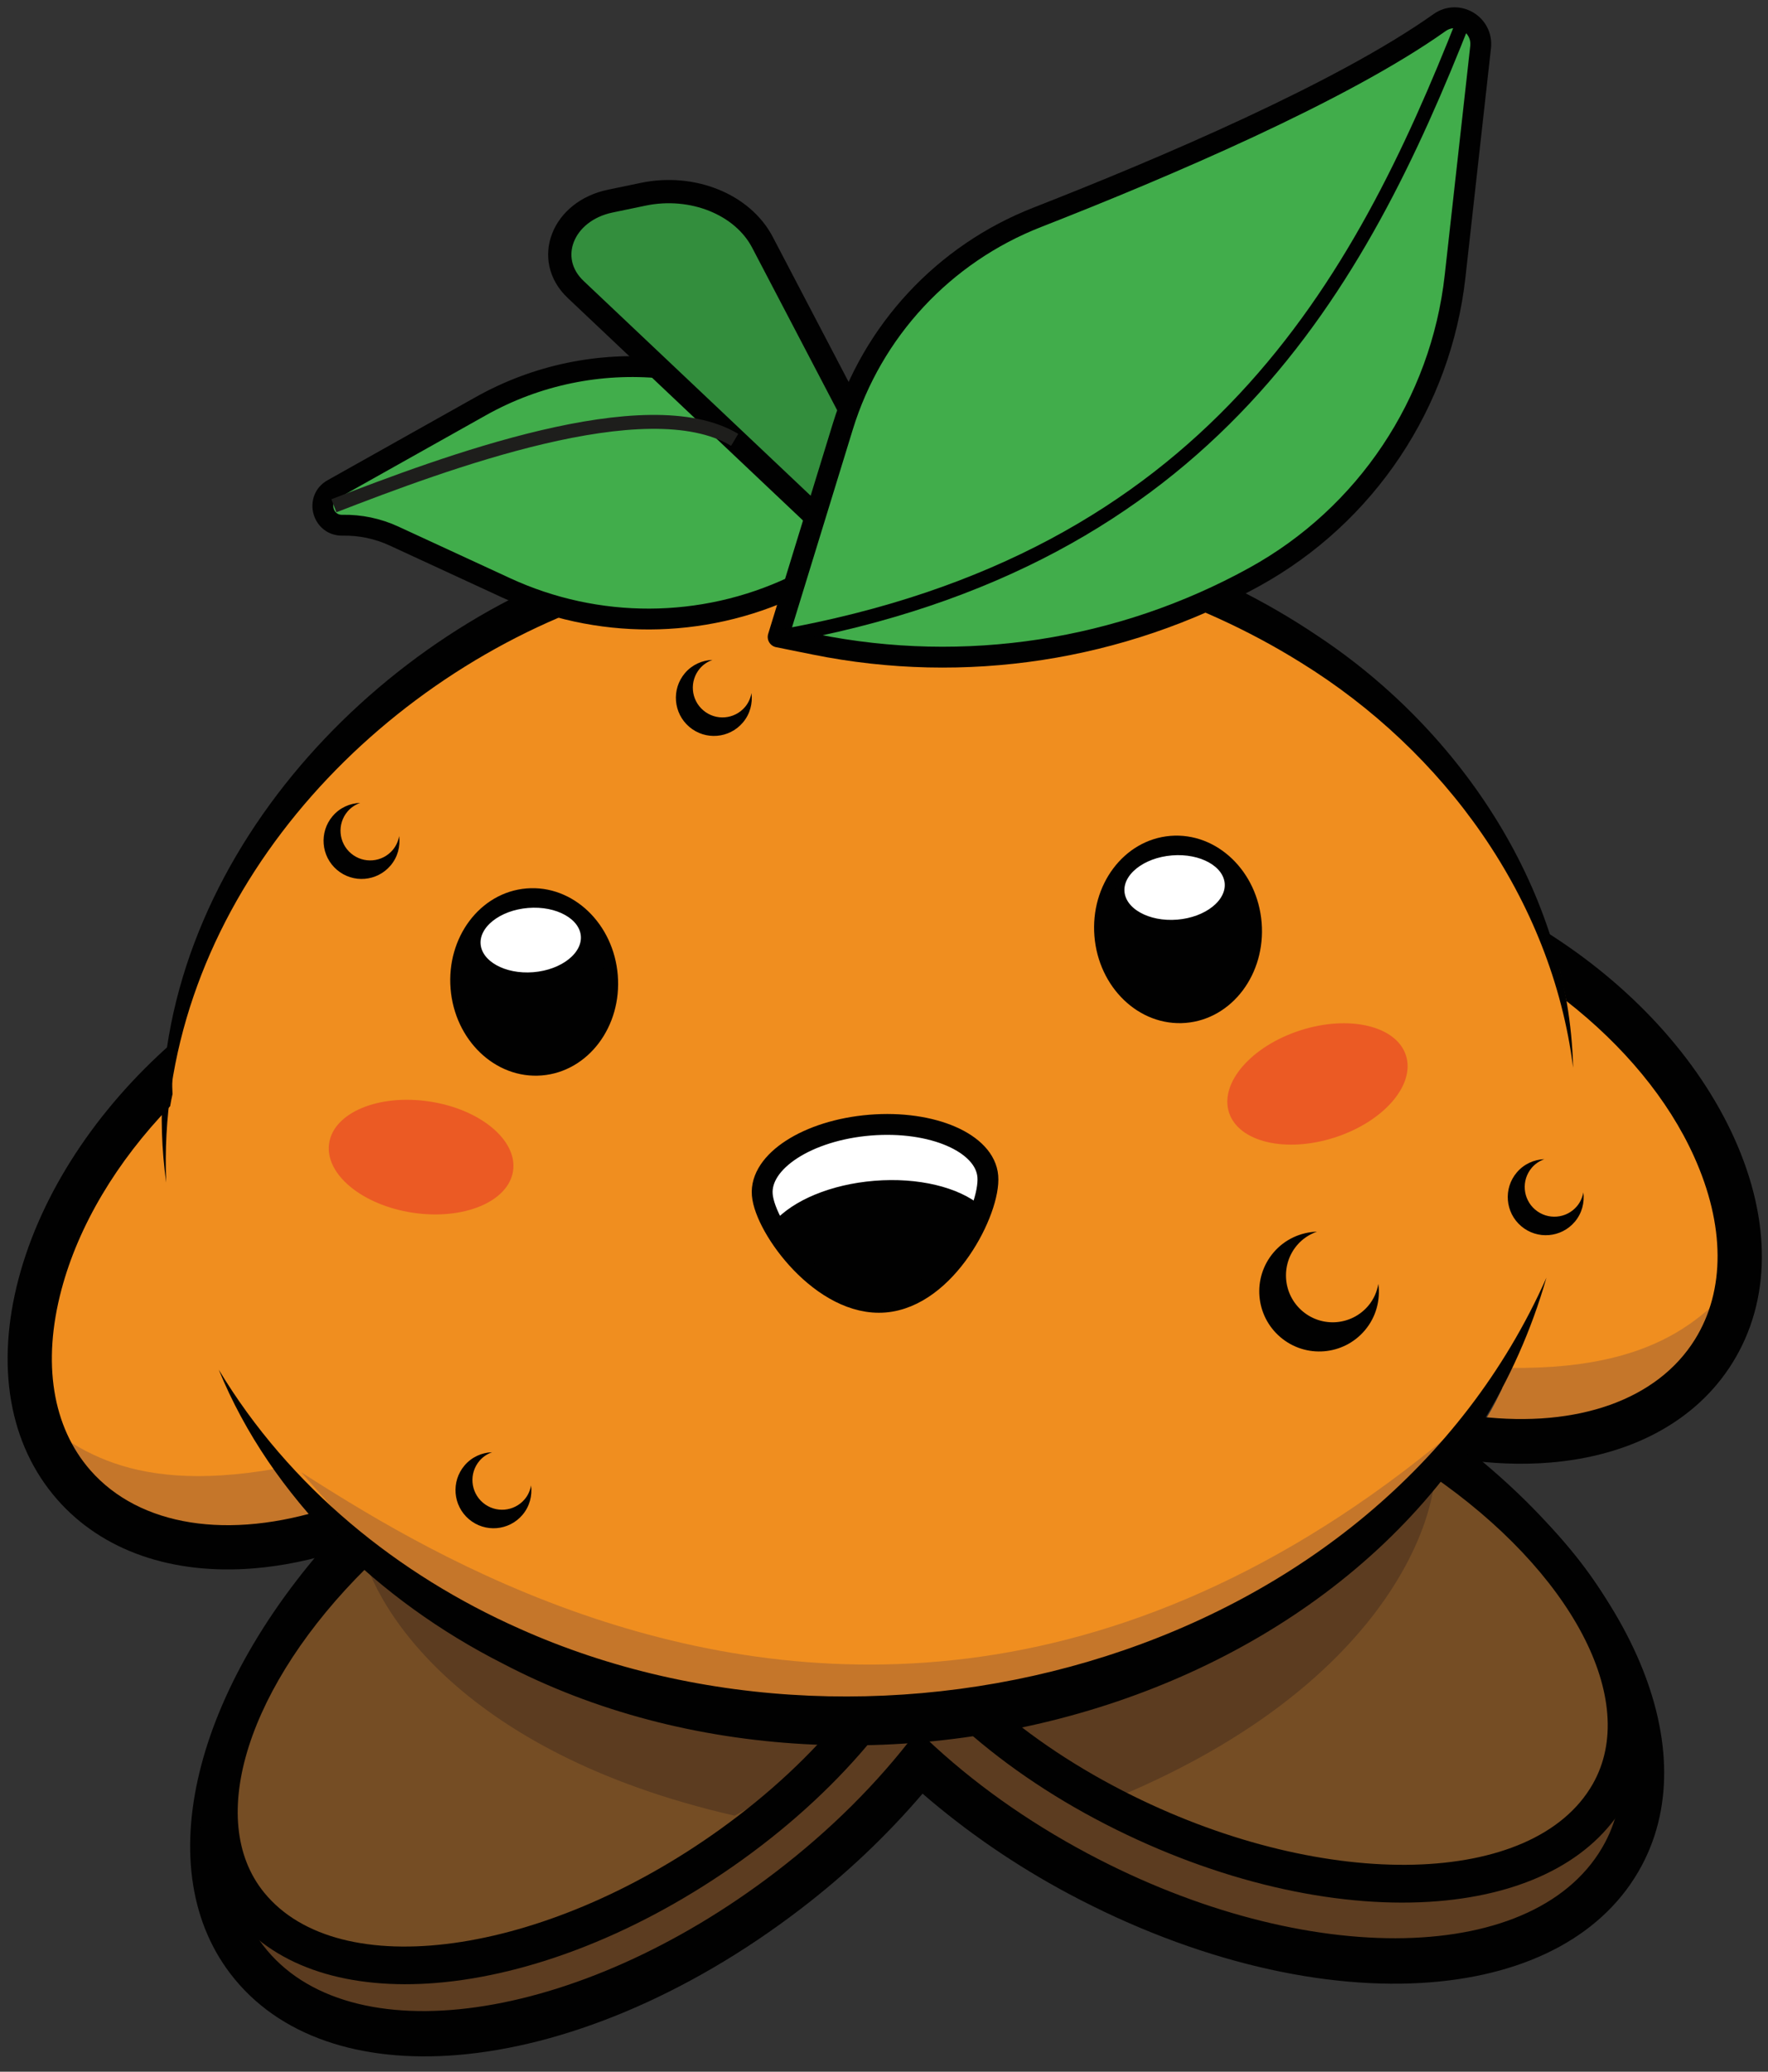 <svg width="140" height="164" viewBox="0 0 140 164" fill="none" xmlns="http://www.w3.org/2000/svg">
<rect x="0" y="0" width="140" height="164" fill="#333333" stroke="none"/>
<g clip-path="url(#clip0_39_40421)">
<path d="M23.493 139.338L16.221 148.867L22.468 157.958L28.843 160.165L46.208 158.748L52.408 155.515L63.459 148.322L71.175 141.736L73.221 140.08L78.485 143.261L96.471 153.076L110.062 155.442L116.916 154.883L122.939 151.578L128.809 147.657L129.473 141.102L121.897 136.936L76.68 130.365L56.069 132.792L23.493 139.338Z" fill="#5C3C20"/>
<path d="M114.983 113.799C114.517 114.887 113.916 115.902 113.198 116.828C125.295 126.012 131.234 138.056 127.102 145.847C121.919 155.614 103.529 156.004 86.113 146.72C81.306 144.157 77.005 141.094 73.331 137.613L73.219 137.748L72.53 137.146C69.474 141.176 65.733 144.896 61.409 148.203C45.746 160.186 27.538 162.782 20.824 153.986C15.472 146.97 19.36 134.123 29.793 123.101C28.932 122.304 28.173 121.4 27.535 120.402C15.59 132.919 11.635 147.578 18.237 156.236C22.036 161.217 28.544 163.306 36.201 162.681C44.571 161.998 54.311 158.069 63.38 151.132C67.014 148.352 70.243 145.279 73.054 141.989C76.506 144.974 80.377 147.652 84.647 149.929C94.731 155.303 104.984 157.601 113.354 156.918C121.012 156.293 127.091 153.177 130.023 147.647C135.12 138.035 128.818 124.212 114.983 113.799Z" fill="#010101"/>
<path d="M33.558 116.88L28.313 122.7L19.809 133.997L17.336 142.721L19.651 151.89L25.827 154.662L36.129 155.292L47.032 152.152L60.85 143.75L68.711 136.329L71.361 129.631L33.558 116.88Z" fill="#754D24"/>
<path d="M107.464 111.672L113.363 115.413L122.815 123.162L125.553 127.994L128.572 134.074L127.413 141.975L124.805 145.044L118.884 148.042L111.616 149.06L100.936 147.819L87.198 142.54L79.845 137.788L75.926 134.523L107.464 111.672Z" fill="#754D24"/>
<path d="M113.686 115.677C113.83 121.073 108.843 133.953 87.93 142.491C82.065 140.507 82.567 139.749 82.567 139.749L78.355 136.011L92.567 117.4L107.465 111.672L113.686 115.677Z" fill="#5C3C20"/>
<path d="M28.371 121.454C29.112 126.8 36.141 138.7 58.172 143.734C63.634 140.827 66.648 137.64 66.648 137.64L39.757 117.196L28.371 121.454Z" fill="#5C3C20"/>
<path d="M64.928 41.299L87.239 43.375L106.067 52.52L113.108 58.872L121.04 70.855L122.683 74.78L128.59 80.879L134.758 88.681L137.701 95.549L137.423 103.208L134.093 107.675L124.306 109.444L118.658 109.906L113.3 117.194L97.125 129.868L73.927 136.749L60.657 136.701L37.758 130.269L21.982 117.282L12.856 118.027L4.54 117.184L2.391 107.584L3.982 99.351L8.769 90.15L13.678 82.964L15.645 75.614L22.58 63.199L33.645 52.102L48.384 44.855L55.44 42.78L64.928 41.299Z" fill="#F08E1F"/>
<path d="M23.845 116.547C28.194 119.311 35.644 124.04 45.275 127.494C62.982 133.847 88.067 135.897 114.837 113.529C103.662 136.004 68.152 136.226 68.152 136.226L54.317 135.582L38.955 130.698L29.537 122.959L23.845 116.547Z" fill="#C5762A"/>
<path d="M138.754 100.156C135.586 103.362 132.3 108.432 119.651 108.285C117.362 113.905 115.89 114.283 115.89 114.283L124.898 114.394L133.53 110.264L136.883 105.984L138.754 100.156Z" fill="#C5762A"/>
<path d="M1.683 111.34C5.333 113.989 9.405 118.459 21.861 116.264C25.039 121.437 26.331 121.047 26.331 121.047L17.685 123.142L7.685 119.813L4.541 117.185L1.683 111.34Z" fill="#C5762A"/>
<path d="M13.161 93.615C10.226 72.514 25.924 53.061 44.813 45.417C63.872 37.375 87.11 38.684 104.397 50.378C115.778 57.928 124.232 70.713 124.57 84.525C122.865 71.1 114.344 59.461 103.034 52.466C86.172 41.943 64.261 40.803 45.963 48.192C27.532 55.335 12.29 73.078 13.161 93.615Z" fill="#010101"/>
<path d="M122.456 101.141C112.884 134.574 68.972 146.981 39.806 131.688C30.031 126.734 21.491 118.61 17.321 108.425C22.933 117.741 31.525 124.661 41.127 128.924C69.878 141.816 109.151 131.105 122.456 101.141Z" fill="#010101"/>
<path d="M7.16 116.394C4.145 112.953 3.329 107.876 4.865 102.097C6.214 97.014 9.24 91.957 13.474 87.57C13.524 87.247 13.59 86.928 13.662 86.612C13.582 85.114 13.685 83.61 14.076 82.178C13.92 82.308 13.753 82.446 13.639 82.546C7.577 87.875 3.259 94.497 1.481 101.19C-0.364 108.137 0.72 114.357 4.531 118.705C8.118 122.796 13.677 124.679 20.1 124.155C22.349 123.972 24.705 123.492 27.117 122.711L26.035 119.373C18.11 121.953 11.051 120.828 7.16 116.394Z" fill="#010101"/>
<path d="M137.332 90.106C134.481 83.79 129.137 77.957 122.286 73.683C122.148 73.597 121.951 73.481 121.754 73.362C121.778 73.434 121.797 73.508 121.82 73.58C121.869 73.674 121.92 73.767 121.972 73.86C122.595 74.747 123.105 75.713 123.494 76.763C123.676 77.59 123.856 78.417 124.037 79.243C128.551 82.77 132.097 87.016 134.142 91.55C136.603 97.001 136.63 102.144 134.218 106.027C131.246 110.813 124.913 113.042 117.167 112.137C116.778 112.591 116.346 113.011 115.877 113.401L115.564 115.494C118.071 115.875 120.474 115.966 122.723 115.782C129.143 115.259 134.323 112.499 137.19 107.881C140.239 102.974 140.29 96.662 137.332 90.106Z" fill="#010101"/>
<path d="M115.132 114.389C114.643 115.254 114.037 116.049 113.326 116.765C124.427 124.388 129.896 134.622 126.119 141.235C121.469 149.381 105.123 149.791 89.687 142.153C85.427 140.046 81.62 137.519 78.371 134.643L76.4 136.88C79.847 139.93 83.874 142.603 88.37 144.828C97.306 149.251 106.408 151.11 113.849 150.503C120.655 149.948 126.074 147.326 128.706 142.717C133.328 134.622 127.639 123.008 115.132 114.389Z" fill="#010101"/>
<path d="M66.946 135.575C64.212 138.94 60.869 142.05 57.011 144.819C43.033 154.855 26.839 157.098 20.914 149.818C16.192 144.01 19.708 133.313 29.032 124.101C28.271 123.442 27.601 122.694 27.038 121.867C16.363 132.329 12.779 144.534 18.605 151.701C21.957 155.823 27.731 157.529 34.538 156.974C41.98 156.367 50.655 153.055 58.749 147.245C62.82 144.321 66.356 141.03 69.258 137.463L66.946 135.575Z" fill="#010101"/>
<path d="M78.221 93.125C78.438 95.768 74.983 102.675 70.052 103.077C65.12 103.479 60.579 97.225 60.362 94.582C60.144 91.939 63.965 89.471 68.897 89.068C73.829 88.666 78.003 90.482 78.221 93.125Z" fill="white"/>
<path d="M78.221 93.125C78.438 95.768 74.983 102.675 70.052 103.077C65.12 103.479 60.579 97.225 60.362 94.582C60.144 91.939 63.965 89.471 68.897 89.068C73.829 88.666 78.003 90.482 78.221 93.125Z" stroke="#010101" stroke-width="1.651" stroke-miterlimit="10"/>
<path d="M61.681 97.109C63.089 95.524 65.925 94.298 69.273 94.025C72.669 93.748 75.705 94.522 77.338 95.895L75.871 99.262C75.871 99.262 73.534 102.492 70.052 103.077C66.569 103.662 62.353 98.701 62.353 98.701L61.681 97.109Z" fill="#010101" stroke="#010101" stroke-width="1.103" stroke-miterlimit="10"/>
<path d="M99.375 73.076C99.688 76.874 97.214 80.175 93.85 80.45C90.485 80.725 87.503 77.868 87.191 74.07C86.878 70.273 89.352 66.971 92.716 66.697C96.081 66.421 99.062 69.278 99.375 73.076Z" fill="#010101"/>
<path d="M87.188 74.07C86.878 70.272 89.356 66.97 92.722 66.695C96.088 66.421 99.068 69.277 99.378 73.076C99.688 76.874 97.21 80.176 93.844 80.451C90.478 80.725 87.498 77.869 87.188 74.07Z" stroke="#010101" stroke-width="1.053" stroke-miterlimit="10"/>
<path d="M97.326 69.906C97.457 71.503 95.632 72.955 93.248 73.15C90.865 73.345 88.826 72.207 88.694 70.61C88.563 69.013 90.388 67.561 92.772 67.366C95.156 67.171 97.194 68.309 97.326 69.906Z" fill="white"/>
<path d="M88.693 70.611C88.563 69.013 90.39 67.561 92.774 67.366C95.158 67.172 97.197 68.309 97.327 69.906C97.457 71.504 95.63 72.956 93.246 73.151C90.862 73.345 88.823 72.208 88.693 70.611Z" stroke="#010101" stroke-width="0.702" stroke-miterlimit="10"/>
<path d="M48.391 77.235C48.705 81.034 46.231 84.335 42.867 84.61C39.502 84.884 36.52 82.028 36.208 78.229C35.894 74.432 38.368 71.13 41.733 70.856C45.097 70.581 48.078 73.438 48.391 77.235Z" fill="#010101"/>
<path d="M36.204 78.23C35.894 74.431 38.372 71.129 41.738 70.855C45.104 70.58 48.084 73.437 48.394 77.235C48.704 81.034 46.226 84.335 42.86 84.61C39.494 84.885 36.514 82.028 36.204 78.23Z" stroke="#010101" stroke-width="1.053" stroke-miterlimit="10"/>
<path d="M46.342 74.066C46.474 75.663 44.648 77.115 42.264 77.31C39.881 77.505 37.842 76.367 37.711 74.77C37.579 73.173 39.404 71.721 41.788 71.526C44.172 71.331 46.21 72.468 46.342 74.066Z" fill="white"/>
<path d="M37.709 74.771C37.579 73.173 39.406 71.721 41.79 71.526C44.175 71.332 46.213 72.469 46.343 74.066C46.474 75.663 44.647 77.116 42.262 77.311C39.878 77.505 37.84 76.368 37.709 74.771Z" stroke="#010101" stroke-width="0.702" stroke-miterlimit="10"/>
<path d="M108.346 103.37C107.026 104.928 104.694 105.119 103.137 103.795C101.579 102.471 101.387 100.134 102.706 98.576C103.142 98.061 103.693 97.711 104.285 97.5C103 97.547 101.737 98.098 100.84 99.157C99.146 101.158 99.394 104.156 101.392 105.855C103.391 107.554 106.384 107.311 108.078 105.31C108.975 104.251 109.312 102.913 109.148 101.634C109.037 102.254 108.782 102.855 108.346 103.37Z" fill="#010101"/>
<path d="M41.545 118.686C40.708 119.675 39.228 119.796 38.239 118.956C37.251 118.116 37.129 116.633 37.966 115.644C38.243 115.317 38.592 115.095 38.968 114.961C38.152 114.99 37.351 115.34 36.782 116.013C35.707 117.282 35.864 119.185 37.132 120.263C38.401 121.341 40.3 121.187 41.375 119.918C41.944 119.245 42.158 118.396 42.054 117.585C41.983 117.978 41.822 118.36 41.545 118.686Z" fill="#010101"/>
<path d="M31.098 67.285C30.261 68.274 28.781 68.394 27.792 67.554C26.804 66.714 26.682 65.231 27.519 64.242C27.796 63.916 28.145 63.694 28.52 63.56C27.705 63.589 26.904 63.939 26.335 64.611C25.26 65.88 25.417 67.784 26.685 68.862C27.953 69.94 29.853 69.785 30.928 68.516C31.497 67.844 31.711 66.995 31.607 66.184C31.536 66.576 31.375 66.959 31.098 67.285Z" fill="#010101"/>
<path d="M124.87 95.489C124.033 96.478 122.553 96.598 121.564 95.758C120.576 94.918 120.454 93.435 121.291 92.446C121.568 92.12 121.917 91.897 122.292 91.763C121.477 91.793 120.676 92.143 120.107 92.815C119.032 94.084 119.189 95.988 120.457 97.066C121.725 98.144 123.624 97.989 124.7 96.72C125.269 96.047 125.483 95.199 125.379 94.387C125.308 94.78 125.146 95.162 124.87 95.489Z" fill="#010101"/>
<path d="M40.627 92.693C40.266 95.125 36.712 96.608 32.69 96.003C28.669 95.399 25.701 92.938 26.063 90.505C26.424 88.073 29.977 86.591 33.999 87.196C38.021 87.8 40.988 90.261 40.627 92.693Z" fill="#EB5A24"/>
<path d="M97.319 88.068C98.074 90.408 101.822 91.295 105.691 90.047C109.56 88.799 112.084 85.889 111.33 83.548C110.575 81.207 106.827 80.321 102.958 81.569C99.089 82.817 96.564 85.727 97.319 88.068Z" fill="#EB5A24"/>
<path d="M27.111 41.578C28.52 41.55 29.917 41.842 31.198 42.434L40.051 46.522C47.275 49.859 55.597 49.831 62.792 46.448L73.608 41.362L65.947 34.859C58.123 28.217 47.009 27.139 38.071 32.155L26.339 38.738C24.965 39.509 25.536 41.608 27.111 41.578Z" fill="#41AD4B"/>
<path d="M27.111 41.578C28.52 41.55 29.917 41.842 31.198 42.434L40.051 46.522C47.275 49.859 55.597 49.831 62.792 46.448L73.608 41.362L65.947 34.859C58.123 28.217 47.009 27.139 38.071 32.155L26.339 38.738C24.965 39.509 25.536 41.608 27.111 41.578Z" stroke="#010101" stroke-width="1.651" stroke-miterlimit="10" stroke-linecap="round" stroke-linejoin="round"/>
<path d="M58.997 55.964C58.159 56.953 56.679 57.074 55.691 56.233C54.702 55.393 54.581 53.911 55.418 52.922C55.694 52.595 56.044 52.373 56.419 52.239C55.603 52.268 54.803 52.618 54.233 53.29C53.159 54.56 53.316 56.463 54.583 57.541C55.852 58.619 57.751 58.465 58.827 57.195C59.396 56.523 59.61 55.674 59.506 54.863C59.435 55.255 59.273 55.638 58.997 55.964Z" fill="#010101"/>
<path d="M50.935 15.377L48.323 15.921C44.539 16.708 43.048 20.516 45.584 22.914L64.3 40.611C66.246 39.733 68.285 38.975 70.397 38.338L60.376 19.181C58.803 16.172 54.821 14.567 50.935 15.377Z" fill="#338E3D" stroke="#010101" stroke-width="1.842" stroke-miterlimit="10" stroke-linecap="round" stroke-linejoin="round"/>
<path d="M113.989 1.792C106.269 7.271 92.181 13.274 82.13 17.205C74.75 20.091 69.072 26.168 66.741 33.755L61.618 50.423L64.54 51.012C76.409 53.406 88.735 51.513 99.334 45.669C108.177 40.793 114.102 31.917 115.222 21.863L117.243 3.729C117.442 1.941 115.453 0.752 113.989 1.792Z" fill="#41AD4B"/>
<path d="M113.989 1.792C106.269 7.271 92.181 13.274 82.13 17.205C74.75 20.091 69.072 26.168 66.741 33.755L61.618 50.423L64.54 51.012C76.409 53.406 88.735 51.513 99.334 45.669C108.177 40.793 114.102 31.917 115.222 21.863L117.243 3.729C117.442 1.941 115.453 0.752 113.989 1.792Z" stroke="#010101" stroke-width="1.651" stroke-miterlimit="10" stroke-linecap="round" stroke-linejoin="round"/>
<path d="M115.927 1.567C107.686 22.484 95.92 44.349 61.617 50.423" stroke="#010101" stroke-width="1.103" stroke-miterlimit="10" stroke-linecap="round" stroke-linejoin="round"/>
<path d="M26.44 40.037C35.13 36.677 51.221 30.638 58.175 34.819" stroke="#1E1E1C" stroke-width="1.103" stroke-miterlimit="10"/>
</g>
<defs>
<clipPath id="clip0_39_40421">
<rect width="139.139" height="162.767" fill="white" transform="translate(0.603 0.466)"/>
</clipPath>
</defs>
</svg>
